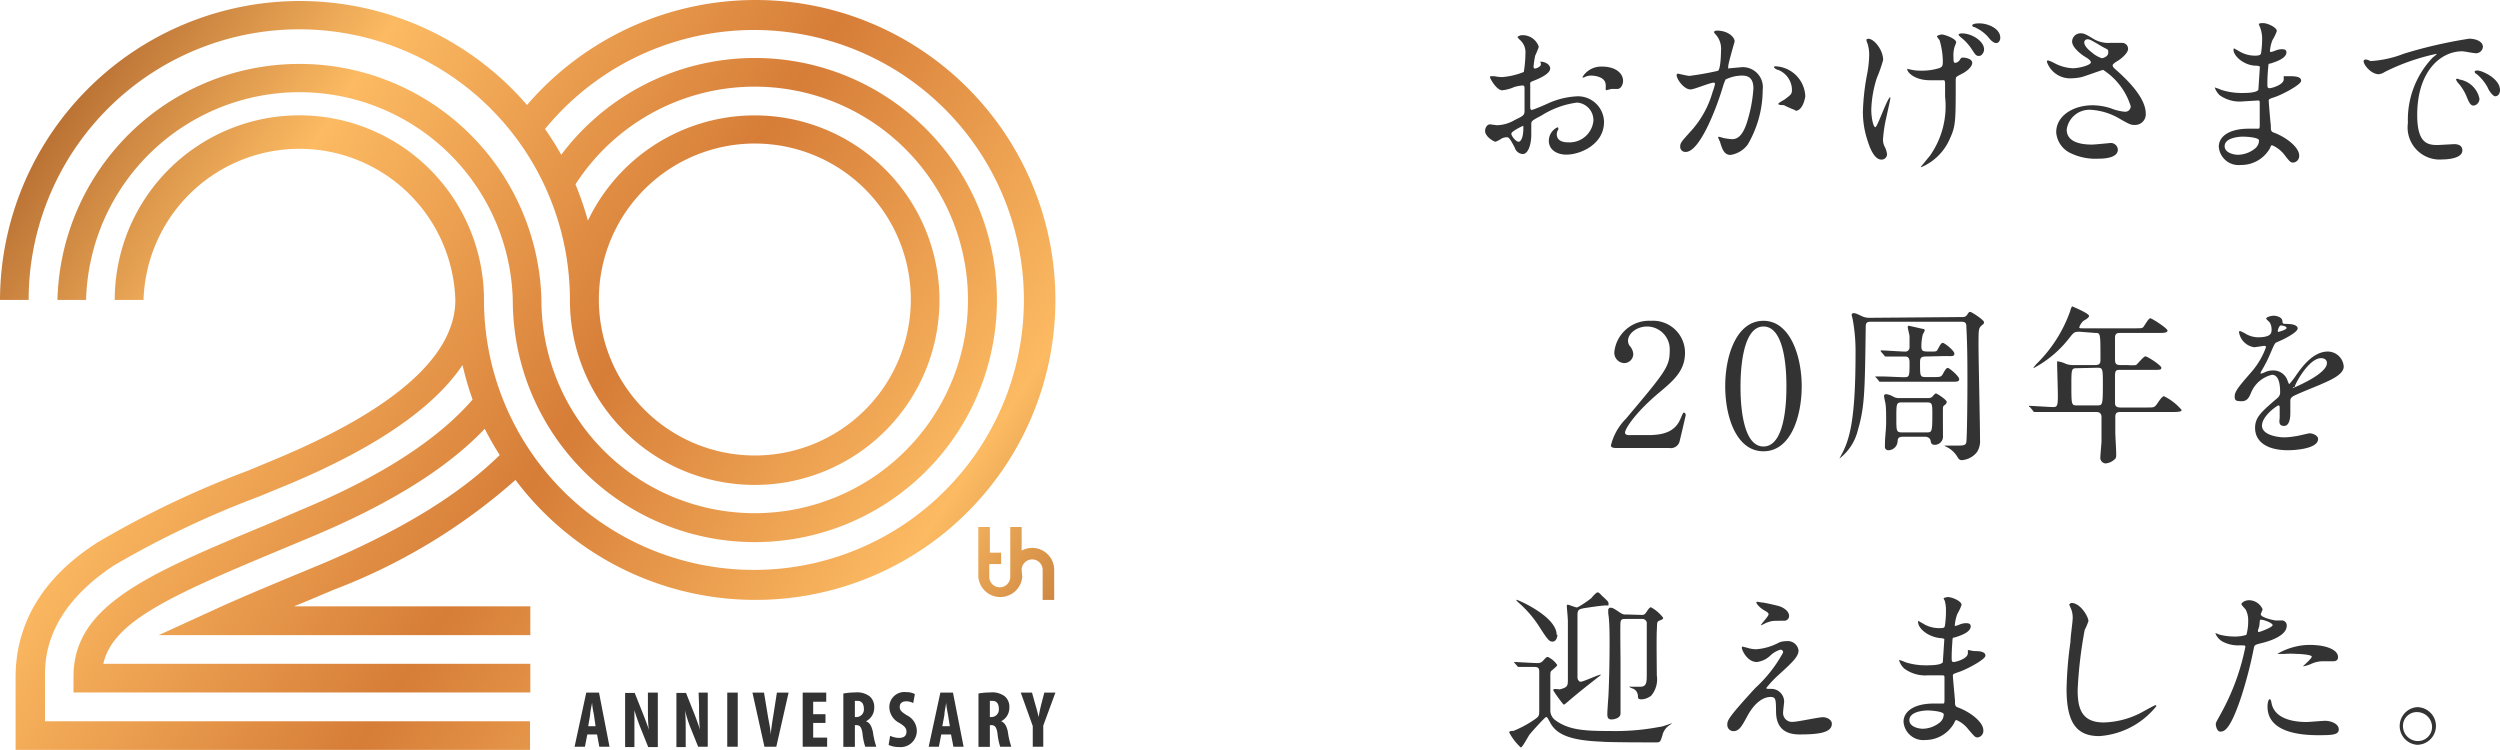 <svg xmlns="http://www.w3.org/2000/svg" xmlns:xlink="http://www.w3.org/1999/xlink" viewBox="0 0 166.69 50"><defs><linearGradient id="a" x1="3.88" y1="-4.39" x2="80.05" y2="46.07" gradientUnits="userSpaceOnUse"><stop offset=".01" stop-color="#a05622"/><stop offset=".24" stop-color="#fcba62"/><stop offset=".51" stop-color="#d67d38"/><stop offset=".77" stop-color="#fcba62"/><stop offset=".98" stop-color="#a05622"/></linearGradient><linearGradient id="b" x1="-2.09" y1="4.61" x2="74.09" y2="55.07" xlink:href="#a"/><style>.b{fill:#333}</style></defs><path d="M68.12 38a.7.7 0 111.4 0v2h.77v-2a1.47 1.47 0 00-1.47-1.47 1.52 1.52 0 00-.7.18v-1.57h-.76v3.32a.7.7 0 01-1.4 0v-.85h.79v-.76H66v-1.71h-.77v3.32a1.47 1.47 0 002.93 0z" fill="url(#a)"/><path class="b" d="M39.09 46.18l-.78 3.61H39l.16-.82h.65l.15.82h.68l-.7-3.61zm.13 2.24l.13-.76c0-.21.09-.57.13-.82 0 .24.08.6.12.82l.11.76zM43.2 47c0 .66 0 1.29.07 1.67-.1-.31-.28-.78-.39-1.06l-.56-1.41h-.64v3.61h.62v-2.46c.09.32.25.78.37 1.09l.55 1.37h.64v-3.63h-.66zm3.41 0c0 .66 0 1.29.07 1.67-.1-.31-.27-.78-.38-1.06l-.56-1.41h-.64v3.61h.62V49c0-.73 0-1.28-.05-1.65a8.74 8.74 0 00.33 1.07l.55 1.37h.64v-3.61h-.61zm1.88-.82h.7v3.61h-.7zm3.07 1.54c-.07.41-.13.84-.18 1.27 0-.42-.12-.86-.18-1.25l-.26-1.56h-.77l.8 3.61h.79l.82-3.61h-.78zm2.66.48h.82v-.58h-.82v-.83h.87v-.61h-1.57v3.61h1.63v-.61h-.93v-.98zm3.52-.11a1 1 0 00.55-.9.93.93 0 00-.29-.75 1.39 1.39 0 00-1-.27 4.49 4.49 0 00-.77.07v3.56H57v-1.45h.1c.23 0 .35.13.41.57a4.08 4.08 0 00.18.87h.74a5.28 5.28 0 01-.23-1c-.09-.37-.2-.6-.46-.7zm-.64-.28H57v-1.08h.17c.31 0 .43.23.43.54a.5.5 0 01-.5.54zm3.38-.11c-.39-.24-.49-.35-.49-.57s.14-.37.44-.37a.94.94 0 01.46.12l.11-.6a1.14 1.14 0 00-.57-.13 1 1 0 00-1.13 1.06 1.2 1.2 0 00.68 1c.3.19.46.32.46.58s-.16.41-.49.41a1.43 1.43 0 01-.6-.14l-.1.61a1.63 1.63 0 00.69.14 1.08 1.08 0 001.19-1.09 1.16 1.16 0 00-.65-1.02zm2.22-1.52l-.78 3.61h.68l.16-.82h.65l.16.82h.68l-.71-3.61zm.13 2.24l.14-.76c0-.21.09-.57.12-.82 0 .24.08.6.12.82l.12.76zm3.92-.33a1 1 0 00.55-.9.93.93 0 00-.29-.75 1.39 1.39 0 00-1-.27 4.49 4.49 0 00-.77.07v3.56H66v-1.45h.1c.23 0 .35.13.41.57a4.08 4.08 0 00.18.87h.74a5.28 5.28 0 01-.23-1c-.08-.37-.2-.6-.45-.7zm-.64-.28H66v-1.08h.17c.31 0 .43.23.43.54a.5.5 0 01-.49.54zm3.52-1.63l-.22.85c-.06.25-.12.52-.16.78-.06-.27-.13-.54-.2-.77l-.24-.86h-.75l.8 2.23v1.38h.7v-1.41l.81-2.2z"/><path d="M50.32 0a20.09 20.09 0 00-15.18 7A20 20 0 000 20h1.91A18 18 0 0138 20a12.32 12.32 0 101.2-5.29 21.54 21.54 0 00-.83-2.42A14.22 14.22 0 1136.1 20a16.14 16.14 0 00-32.27 0h1.91a14.23 14.23 0 0128.45 0 16.14 16.14 0 103.23-9.68c-.33-.59-.69-1.16-1.08-1.72A18 18 0 1132.27 20a12.31 12.31 0 00-24.62 0h1.92a10.4 10.4 0 0120.79 0c0 3.71-4 7.25-11.78 10.53l-2.07.86a63.67 63.67 0 00-10 4.77c-1.35.89-5.47 3.59-5.47 9V50h34.3v-1.91H3v-3c0-1.09 0-4.35 4.58-7.38a62.82 62.82 0 019.68-4.6l2.06-.85q8.63-3.63 11.52-7.92a20.2 20.2 0 00.67 2.3C29.2 29.31 25.36 31.8 20.06 34l-2.06.89c-8.17 3.4-13.1 5.45-13.1 10.23v1.05h30.46v-1.91H6.89c.62-2.82 4.49-4.55 11.83-7.61l2.08-.87c5.2-2.18 9-4.54 11.52-7.19a19.82 19.82 0 001 1.75c-2.73 2.68-6.57 5-11.74 7.21l-2.1.87c-1.75.73-3.4 1.42-4.9 2.1l-4 1.83h24.78v-1.92H19.59l.6-.24 2.09-.88A39.22 39.22 0 0034.37 32 20 20 0 1050.32 0zm0 9.57A10.4 10.4 0 1139.93 20 10.4 10.4 0 0150.32 9.57z" fill="url(#b)"/><path class="b" d="M103.36 4.57c0 .38-.86.72-1.14.83s-.17.1-.19.5v1.22c0 .05 0 .21.1.21s1-.39 1.14-.46a5.33 5.33 0 011.93-.45 1.74 1.74 0 011.75 1.71c0 1.5-1.58 2.18-2.51 2.18-.64 0-1.17-.33-1.17-.92a1 1 0 01.57-.9.06.06 0 01.06.06.14.14 0 010 .09.52.52 0 00-.1.31c0 .54.62.54.74.54a1.6 1.6 0 001.7-1.41 1.17 1.17 0 00-1.09-1.24 5.85 5.85 0 00-2.35.85c-.63.34-.7.37-.7.57V9c0 .53-.17 1.27-.57 1.27a.59.59 0 01-.53-.42c-.36-.7-.42-.7-.56-.7a1 1 0 00-.29.07 2.22 2.22 0 01-.43.23c-.12 0-.7-.34-.7-.72 0-.2.13-.44.33-.44l.46.06A2.43 2.43 0 00101 8c.58-.28.65-.32.65-.63V5.95c0-.19 0-.25-.16-.25a2.67 2.67 0 00-.52.1 2.62 2.62 0 01-.81.22c-.38 0-.81-.79-.81-.86s0-.08.09-.08h.2a2.68 2.68 0 00.52.06 4.89 4.89 0 001.44-.34 8.05 8.05 0 00.11-1.24 1.08 1.08 0 00-.37-.9s-.16-.16-.16-.19.18-.12.25-.12a1.13 1.13 0 011.17.77 5.19 5.19 0 01-.24.59 6.33 6.33 0 00-.11.74s0 .12.09.12.4-.12.4-.28-.06-.14-.06-.16c.13-.07.68.09.68.44zm-2.59 4.34c0 .17.31.54.48.54s.32-.32.32-.88v-.18c0-.02-.8.36-.8.52zm7.45-3.52c0 .23-.14.54-.37.54h-.39c-.06 0-.29.08-.34.08a.06.06 0 01-.06-.06v-.09a.65.65 0 000-.2c0-.46-.56-.62-1-.62a1 1 0 00-.44.12.3.3 0 01-.12 0 1.45 1.45 0 011.22-.72c.97-.03 1.5.43 1.5.95zm3.57-.39a.1.1 0 01.1-.09s.63.15.75.15a19.29 19.29 0 001.91-.34c.19-.13.2-1.28.2-1.33a1.44 1.44 0 00-.28-1c-.17-.2-.19-.22-.19-.26s.13-.09.18-.09c.76 0 1.2.43 1.2.73 0 0-.43 1.46-.43 1.67s0 .11.12.11l.67-.06A1.34 1.34 0 01117.53 6a7.24 7.24 0 01-1 3.64 1.75 1.75 0 01-1.15.69c-.43 0-.55-.42-.67-.78 0-.06-.15-.35-.15-.37a.05.05 0 01.06-.06 2.29 2.29 0 01.28.08 4.55 4.55 0 00.58.08c.33 0 .75-.16 1.08-1.39a9.25 9.25 0 00.35-2c0-.79-.46-.85-.78-.85a2.48 2.48 0 00-1.09.27c0 .06-.06.11-.17.49-.46 1.54-1.56 4.33-2.47 4.33a.34.34 0 01-.37-.36c0-.24.08-.33.76-1.08a6.52 6.52 0 001.4-2.56 3.44 3.44 0 00.16-.53s0-.09-.08-.09c-.25 0-1.31.45-1.53.45-.43.04-.95-.67-.95-.96zm7.92 2.35a7.26 7.26 0 01-.77-.34c-.06 0-.37 0-.37-.08s.38-.26.44-.31c.42-.32.47-.35.47-.66a1.45 1.45 0 00-.92-1.3c-.09 0-.27-.13-.27-.17s0-.07.08-.07a2.08 2.08 0 012 2c-.02.18-.19.97-.66.97zM125.56 4a9.45 9.45 0 01-.42 1.2 7.57 7.57 0 00-.37 2.12c0 .51.13 1.16.27 1.16s.81-2 1-2v.08c0 .08-.23 1.08-.27 1.28a9 9 0 00-.22 1.48 1 1 0 00.14.51 1.52 1.52 0 01.13.46.36.36 0 01-.38.35c-.43 0-.73-.65-.92-1.27a6 6 0 01-.31-1.9 15.35 15.35 0 01.29-2.57 7.42 7.42 0 00.13-1.21 2.44 2.44 0 00-.11-.78c-.07-.17-.07-.19-.07-.23s0-.09.09-.09c.36-.06 1.02.7 1.02 1.41zm4.84 1.39c0 2.66 0 3-.37 3.81a3.62 3.62 0 01-1.91 1.94h-.06s.53-.65.63-.77a5.74 5.74 0 001-3.93v-.85c0-.3-.09-.24-.19-.24h-.82c-1 0-1.52-.51-1.52-.76l.29.06a2.71 2.71 0 00.62.06 3.88 3.88 0 001.24-.17c.2-.09.23-.15.23-.47a5.2 5.2 0 00-.22-1.4s-.17-.2-.17-.24.17-.13.33-.13.95.27.95.52c0 .06-.11.29-.12.35a2 2 0 00-.06.63c0 .24 0 .39.11.39a.4.4 0 00.3-.18c.1-.16.12-.17.23-.17s.61.06.61.35-.42.59-.63.7-.42.21-.45.28a.75.75 0 00-.02.19zm1.89-2.07c0 .12-.12.41-.34.41s-.26-.12-.53-.52a3.33 3.33 0 00-.69-.73s-.14-.12-.14-.17.12-.08.19-.08c.65-.03 1.51.5 1.51 1.06zm1.08-.78c0 .13-.09.33-.27.33s-.37-.18-.56-.43a2.65 2.65 0 00-.91-.64c-.11 0-.13-.09-.13-.12s.11-.12.41-.12c.57-.03 1.46.32 1.46.95zm4.78 2.68a1.64 1.64 0 01-1.67-1.09c0-.06 0-.1.09-.1a3 3 0 01.47.21 2.84 2.84 0 001.17.31c.43 0 1.2-.21 1.2-.39s-.38-.36-.52-.46c-.31-.22-.73-.6-.73-.93a.56.56 0 01.57-.55c.23 0 .35.07.87.38a1.9 1.9 0 001.07.26h.83a.39.39 0 01.39.41c0 .29-.53.7-.69.79s-.34.22-.34.3a.37.37 0 00.13.21c.59.52 2.08 1.84 2.08 3a.71.71 0 01-.75.76c-.2 0-.28 0-1-.42a4.27 4.27 0 00-1.93-.59 1.53 1.53 0 00-1.59 1.32c0 .73.72 1 1.68 1 .19 0 1.16-.1 1.18-.1a.47.47 0 01.55.44c0 .6-1.08.6-1.29.6a3.81 3.81 0 01-1.82-.35 1.67 1.67 0 01-1-1.41c0-1.12 1.16-1.8 2.42-1.8a4 4 0 011.22.2 3.31 3.31 0 00.93.23.37.37 0 00.4-.36 4.46 4.46 0 00-1.84-2.43c-.07 0-1.2.42-1.44.48a3.26 3.26 0 01-.64.08zm2-1.34c.07 0 .42-.11.42-.36s0-.19-.39-.4c-.75-.45-.84-.5-1-.5a.21.21 0 00-.21.21c0 .27.41.6.5.66a1.9 1.9 0 00.67.39zm10.53-2.09a1.22 1.22 0 01-.07-.17c0-.08.21-.08.28-.08.31 0 .92.29.92.53a3 3 0 01-.29.6 2.56 2.56 0 00-.17.73s0 .07.05.07a1.34 1.34 0 00.32-.1 1.18 1.18 0 01.41-.09c.11 0 .32 0 .32.21 0 .42-.77.65-1.08.75-.1 0-.12 0-.13.21a10.86 10.86 0 00-.06 1.1c0 .26 0 .33.15.33s.94-.23.94-.59v-.21c0-.04 0 0 .05 0h.35c.47 0 .76.06.76.31s-1.25.92-1.78 1.09c-.35.12-.38.13-.38.25s.12 1.52.14 1.63c0 .37 0 .42.28.51.88.36 1.61 1 1.61 1.5a.44.44 0 01-.39.47c-.16 0-.2 0-.61-.54a2.1 2.1 0 00-.79-.61c-.07 0-.09 0-.15.18a2.2 2.2 0 01-1.97 1.13 1.32 1.32 0 01-1.45-1.22c0-.68.69-1.2 2-1.2h.6c.13 0 .13 0 .13-.42V6.87c0-.1 0-.17-.11-.17l-1 .06a2.29 2.29 0 01-1.56-.41 1.27 1.27 0 01-.33-.52 3.75 3.75 0 01.43.16 4.44 4.44 0 001.37.21c.27 0 1 0 1.11-.22l.1-1.53c0-.01-.06-.06-.24-.07-.8 0-1.52-.63-1.52-1.07 0 0 0-.08.05-.08l.32.18a2 2 0 001.1.3c.23 0 .35-.05.37-.17a6.75 6.75 0 00.07-1 2.13 2.13 0 00-.15-.75zm-1.14 7.32s-1.21 0-1.21.64c0 .43.59.57.9.57a1.87 1.87 0 001.13-.42.69.69 0 00.26-.56c-.08-.19-.88-.23-1.08-.23zm8.54-5.04a7.17 7.17 0 002.2-.49 31.16 31.16 0 014.35-1c.41 0 .92.16.92.55a.46.46 0 01-.47.42c-.14 0-.79-.13-.91-.13-1.44 0-3 1.33-3 4.25 0 1.91.71 2 1.38 2l1.08-.06c.35 0 .55.14.55.42 0 .6-1.25.6-1.31.6a2.14 2.14 0 01-2.32-2.43 6 6 0 011.65-4.36s.28-.22.28-.24 0 0-.07 0A14.2 14.2 0 00159 4.8a.91.91 0 01-.39.15c-.57 0-1.11-.76-1-.92s.39.04.47.04zm7.24 2.51a.45.45 0 01-.39.46c-.21 0-.31-.21-.49-.66a3.2 3.2 0 00-.57-.88.66.66 0 01-.11-.2c0-.06.12-.07.22 0a1.63 1.63 0 011.34 1.28zm1.37-.58c0 .3-.18.42-.32.42s-.4-.33-.51-.6a3 3 0 00-.75-.9c-.06 0-.11-.1-.11-.15s.13-.07.16-.07a.88.88 0 01.29.06c.67.24 1.24.73 1.24 1.24zm-58.95 23.87c-.07 0-.33 0-.33-.17a3.8 3.8 0 011-1.78c2.68-3.18 2.92-3.48 2.92-4.56a1.52 1.52 0 00-1.51-1.59c-.68 0-1.27.46-1.27.95a.6.6 0 00.11.34.89.89 0 01.24.54.61.61 0 01-.61.61.69.69 0 01-.65-.77 2.33 2.33 0 012.44-2.05 2.13 2.13 0 012.27 2.13c0 1.17-.72 1.82-1.68 2.62-1.71 1.43-2.32 2.48-2.32 2.7s.36.17.4.17h1.17c1.15 0 1.8-.32 2.12-1.07.18-.41.18-.43.25-.43s.11.14.11.16-.36 1.56-.42 1.79a.6.6 0 01-.68.41zm9.84.22c-1.79 0-2.55-2.26-2.55-4.34s.77-4.36 2.55-4.36 2.55 2.36 2.55 4.36-.72 4.34-2.55 4.34zm0-8.32c-1.51 0-1.53 3.4-1.53 4s0 4 1.53 4 1.53-3.38 1.53-4 0-4-1.53-4zm13.2-.63c.19 0 .28 0 .4-.18s.12-.16.2-.16.91.53.91.69a.21.21 0 01-.1.16c-.27.23-.27.23-.27 1.4 0 .89.1 5.27.1 6.26a1.35 1.35 0 01-.2.83 1.42 1.42 0 01-1 .54c-.17 0-.23-.08-.31-.22a1.71 1.71 0 00-.72-.66s-.14-.06-.14-.09h.78c.43 0 .61 0 .67-.19s.08-3.25.08-3.88c0-1.24 0-2.58-.07-3.82 0-.21 0-.37-.35-.37h-6c-.31 0-.36.09-.36.37-.06 4.37-.07 5.29-.53 6.88a3.4 3.4 0 01-1.23 1.88s.07-.12.08-.15c.56-1 1-2.2 1-6.87a11.75 11.75 0 00-.19-2.27s-.07-.28-.07-.29a.12.12 0 01.13-.12c.09 0 .13 0 .53.19a1.14 1.14 0 00.54.12zm-2.4 2.63c-.35 0-.36.17-.36.42 0 .9 0 .95.39.95h.49c.47 0 .53 0 .65-.22s.22-.39.32-.39.76.55.76.75-.22.17-.61.17h-4.66c-.05 0-.07 0-.1-.08l-.23-.26-.03-.01h.46c.36 0 1.18.05 1.52.05s.34-.08.34-1c0-.36-.17-.38-.33-.38h-1.26s-.07 0-.1-.08l-.23-.26v-.07c.23 0 1.35.08 1.6.08a.28.28 0 00.32-.3v-.71c0-.1-.12-.52-.12-.63a.08.08 0 01.08-.08l.93.21c.06 0 .12 0 .12.12a1.67 1.67 0 01-.12.23 3.25 3.25 0 00-.1.83c0 .33.13.33.59.33s.42 0 .54-.22.2-.36.3-.36.77.51.77.72-.21.16-.6.16zm-1.5 5.35c-.34 0-.34.15-.36.34a.62.62 0 01-.61.56.22.22 0 01-.23-.26v-.11c0-.56.08-.95.08-1.51s0-1.07-.06-1.31c0 0-.08-.36-.08-.43s.07-.12.15-.12a1.3 1.3 0 01.47.17.76.76 0 00.45.09h1.84a.43.43 0 00.29-.07s.2-.24.26-.24.72.42.72.57a.26.26 0 01-.09.17c-.13.1-.15.11-.16.22s0 1.68 0 1.88a.55.55 0 01-.55.59c-.24 0-.25-.15-.28-.3s-.21-.24-.35-.24zm1.57-.29c.35 0 .39 0 .39-1.17 0-.75 0-.83-.38-.83h-1.63c-.39 0-.39.06-.39 1.06 0 .84 0 .94.38.94zm10.23-6.71c-.35 0-.38 0-.7.41a7.38 7.38 0 01-2.36 2h-.05a2.91 2.91 0 01.36-.41 9.25 9.25 0 002.11-3.4c0-.05.09-.29.13-.29.2.08 1.12.48 1.12.63s-.32.29-.38.34a1 1 0 00-.27.41c0 .08 0 .08.31.08h3.32c.52 0 .57 0 .65-.1s.34-.57.45-.57 1.15.67 1.15.82-.23.16-.62.16h-2.54c-.15 0-.31 0-.34.27v1.5c0 .35.14.37.41.37h.43a2.46 2.46 0 00.56 0c.1-.06.5-.58.63-.58s1.06.6 1.06.76-.15.14-.61.14h-2.07c-.32 0-.41 0-.41.42v1.74c0 .15 0 .35.36.35h1.84c.39 0 .44 0 .63-.28s.33-.47.44-.47a3.7 3.7 0 011.17.91c0 .1-.1.14-.6.14h-3.48c-.29 0-.34.11-.34.36v1c0 .2.06 1.19.06 1.41s0 .31-.11.39a1 1 0 01-.6.27.38.38 0 01-.35-.35c0-.16.07-.93.08-1.11v-1.63c0-.28-.18-.34-.34-.34h-4.11c-.05 0-.07 0-.11-.07l-.21-.26c-.06 0-.06 0-.06-.08.22 0 1.35.08 1.61.08s.31-.08.31-.76c0-.33-.05-2-.05-2.09v-.2a1.68 1.68 0 01.56.16 1.31 1.31 0 00.53.09h1.45c.33 0 .35-.16.35-.35 0-1.79 0-1.79-.34-1.79zm-.21 2.43c-.33 0-.36.05-.36 1 0 1.48 0 1.48.39 1.48h1.32c.36 0 .39 0 .39-1.35 0-1.12 0-1.16-.38-1.16zM149 26.43c0-.35.32-.71 1.09-1.6a5.18 5.18 0 001-1.69c0-.07-.08-.08-.12-.08s-.58.09-.68.09a1.2 1.2 0 01-1-1s0-.08.06-.08a2.26 2.26 0 01.44.22 1.74 1.74 0 00.74.2c.93 0 .93-.3.93-.53a.91.91 0 00-.09-.4c0-.06-.27-.26-.27-.33s.3-.18.5-.18.56.1.58.35.05.17.51.21c.08 0 .51.05.51.29s-.83.69-1.35.9c-.17.07-.18.09-.43.67a9.24 9.24 0 01-.61 1.22c-.06.1-.08.14-.08.18v.05a1.75 1.75 0 00.35-.13 1.24 1.24 0 01.45-.09 1 1 0 011 .69c.08.2.09.22.11.22a5 5 0 00.47-.61c.37-.52 1.11-1.56 2.1-1.56a1.07 1.07 0 011.06 1c0 .54-.89.91-1.6 1.22-.28.12-1.56.63-1.77.76s-.19.23-.19.47v.68c0 .1 0 .83-.42.83s-.29-.4-.29-.57v-.67c0-.01 0-.13-.08-.13s-1.1.7-1.1 1.35 1.13.78 1.46.78a4 4 0 00.73-.07c.15 0 .88-.2 1-.2s.55.11.55.38c0 .7-1.75.75-2 .75-1.44 0-2.2-.59-2.2-1.49 0-.72.43-1.08 1.5-2a.48.48 0 00.17-.39c0-.51-.09-1.15-.54-1.15a2 2 0 00-1.4 1.2c-.12.29-.25.56-.61.56s-.48-.02-.48-.32zm2.89-4.29s.57-.15.57-.27-.29-.17-.39-.17-.2.32-.2.36.04.08.06.08zm1 3.67v.06s2.26-.91 2.26-1.66c0-.28-.25-.33-.39-.33-.82 0-1.76 1.75-1.76 1.93zM101 44.22l-.06-.08c.21 0 1.3.07 1.54.07a.46.46 0 00.41-.16c.15-.17.23-.25.31-.25a1.53 1.53 0 01.63.54c0 .08-.33.33-.39.39s-.07.08-.07.46v2.19a.8.8 0 00.32.63c.91.68 2 .73 3.67.73a15.66 15.66 0 003.33-.28c.17 0 .68-.22.77-.22s0 0-.11.09a1.1 1.1 0 00-.51.71c-.13.41-.14.46-.41.46-.48 0-3.2 0-3.67-.05-2-.08-3-.45-3.42-1.31-.17-.3-.18-.33-.25-.33s-.87.88-1.1 1.16c-.1.13-.48.87-.59.87a3.74 3.74 0 01-.77-1c0-.09.08-.1.29-.11a7.21 7.21 0 001.27-.67c.43-.29.44-.29.44-.74v-2.54c0-.22-.06-.31-.32-.31h-1.06s-.06 0-.1-.08zm2.84-1.9c0 .2-.1.46-.32.46s-.32-.11-.89-1a7.39 7.39 0 00-1.39-1.61c-.08-.08-.16-.15-.13-.18s2.68 1.1 2.68 2.33zm1.58 3.13c.16 0 1.16-.47 1.32-.47a.16.16 0 01-.08.09c-1.09.85-1.52 1.2-2.14 1.73-.11.09-.2.18-.25.18s-.59-.74-.69-.93.37-.07.44-.09c.52-.14.52-.24.52-.7v-3.82c0-.26-.07-.9-.07-1s0-.12.07-.12.49.18.6.18.94-.57 1-.66.3-.34.37-.34.1 0 .3.22c.4.37.44.4.44.54s0 .11-.19.11-.86.09-1.1.13c-.7.1-.78.11-.78.54v4.06c0 .07 0 .23.08.27a.11.11 0 00.11.08zm4.04-4.45c.11 0 .19 0 .31-.18s.22-.33.31-.33a2.51 2.51 0 01.81.7c0 .08 0 .09-.22.18s-.17.14-.2.67 0 2.6 0 3a1.69 1.69 0 01-.37 1.34 1.13 1.13 0 01-.64.25c-.25 0-.25-.09-.25-.23a.56.56 0 00-.29-.47s-.27-.09-.27-.14.06 0 .11 0h.59c.45 0 .45-.29.45-.91v-3.26a.3.3 0 00-.34-.35h-1.07c-.19 0-.31 0-.34.21s0 2.35 0 2.79v3.3c0 .35-.51.4-.59.4-.26 0-.29-.15-.29-.37s.06-1 .07-1.14c.07-1.35.08-3 .08-3.56s0-1.51-.09-2v-.23a.15.15 0 01.14-.15c.1 0 .17 0 .53.25s.42.2.52.2zm9.18 1.83a1.38 1.38 0 01.48-.08.72.72 0 01.8.62c0 .41-.43.81-1.32 1.62a7.29 7.29 0 00-.83.88s0 .06.11.06h.25a.86.86 0 01.83.83c0 .11-.07.62-.07.74a.59.59 0 00.65.63c.32 0 1.72-.31 2-.31s.6.17.6.44c0 .61-.94.71-2.16.71s-1.55-.71-1.56-1.5 0-1-.36-1-1 .21-1.6 1.36c-.32.58-.5.92-.88.92a.41.41 0 01-.41-.41c0-.3 0-.43 1.86-2.46a9.09 9.09 0 001.86-2.37.17.17 0 00-.19-.19 1.63 1.63 0 00-.64.37 1.57 1.57 0 01-.92.45c-.66 0-1-.82-1-.93s0-.09.08-.09l.31.08a2 2 0 00.56.09 3.79 3.79 0 001.55-.46zm-1.18-2.66c.17 0 1 .2 1.11.23.37.1.72.36.72.67a.32.32 0 01-.32.32c-.8 0-.82 0-1.09.1-.08 0-.4.2-.47.2 0-.08.51-.59.51-.73s-.18-.18-.42-.35-.39-.37-.39-.43a.06.06 0 01.05-.06zm12.21-.11s-.08-.15-.08-.17.21-.08.28-.08c.31 0 .92.28.92.52a3.32 3.32 0 01-.28.6 2.7 2.7 0 00-.17.74v.07a1.2 1.2 0 00.32-.1 1.18 1.18 0 01.41-.09c.11 0 .33 0 .33.21 0 .42-.77.65-1.09.75-.09 0-.12 0-.13.2s-.05.64-.05 1.1c0 .26 0 .33.14.33s.94-.22.94-.59v-.2c0-.03 0 0 .06 0s.29.06.35.06c.46 0 .76.06.76.31s-1.26.92-1.78 1.09c-.35.12-.39.13-.39.25s.13 1.51.14 1.63c0 .37 0 .42.28.51.89.36 1.61 1 1.61 1.49a.44.44 0 01-.38.48c-.16 0-.21-.06-.62-.54a2 2 0 00-.79-.62c-.07 0-.09.06-.15.19a2.2 2.2 0 01-1.92 1.14 1.32 1.32 0 01-1.46-1.22c0-.68.7-1.21 2-1.21h.61c.12 0 .12 0 .12-.42V45.2c0-.11 0-.17-.12-.17h-1a2.35 2.35 0 01-1.57-.46 1.27 1.27 0 01-.33-.52V44a3.16 3.16 0 01.43.16 4.39 4.39 0 001.37.2c.27 0 1 0 1.11-.21l.1-1.53c0-.01-.05-.06-.23-.07-.81-.06-1.52-.63-1.52-1.08v-.08l.32.18a2 2 0 001.1.31c.24 0 .35 0 .37-.17a6.79 6.79 0 00.07-1 2.43 2.43 0 00-.08-.65zm-1.15 7.31s-1.21 0-1.21.65c0 .43.59.57.91.57a1.86 1.86 0 001.12-.42.7.7 0 00.26-.56c-.08-.19-.87-.24-1.08-.24zm10.73-5.96a4.26 4.26 0 01-.25.59 28.67 28.67 0 00-.47 4c0 1.15.21 2.17 1.73 2.17a5.67 5.67 0 002.38-.59c.17-.08 1-.56 1.08-.56a.06.06 0 01.06.06 5.33 5.33 0 01-3.81 2c-1.48 0-2.18-.85-2.18-3.13a25.33 25.33 0 01.26-3.15c0-.38.15-1.31.15-1.62a1.6 1.6 0 00-.1-.56s-.13-.29-.13-.31.09-.11.16-.11c.62.03 1.12.95 1.12 1.21zm8.97 5.91a15.31 15.31 0 001.49-4.18c0-.11 0-.11-.41-.11a2.18 2.18 0 01-1-.2 1.05 1.05 0 01-.59-.62 2 2 0 01.26.1 4 4 0 001 .13 2.48 2.48 0 00.81-.11 3.3 3.3 0 00.12-.93 1.52 1.52 0 00-.14-.7c0-.06-.31-.34-.31-.42s.21-.26.51-.26a1 1 0 01.9.6c0 .06-.12.29-.12.34 0 .22.91.41 1 .41h.35a.33.33 0 01.38.35c0 .63-1 1-1.72 1.17-.38.1-.43.11-.47.31a28.77 28.77 0 01-.83 3.22c-.78 2.36-1.19 2.36-1.41 2.36s-.3-.37-.3-.5.12-.28.48-.96zm2.39-5.18c.06 0 .92-.31.92-.46s-.62-.36-.74-.36-.1 0-.12.14 0 .26-.11.53c-.01.08-.02.15.05.15zm.86 4.8c.24 1 1.46 1.2 2.32 1.2.2 0 1.06-.08 1.24-.08.39 0 .91.2.91.57s-.42.39-1.39.39c-1.83 0-3.36-.47-3.36-1.9 0-.26.06-.5.15-.5s.12.29.13.32zM154 43c1.07 0 1.89.31 1.89.81 0 .28-.24.28-.33.28h-.63a1.9 1.9 0 00-.84.18 2.27 2.27 0 01-.48.15h-.06s.59-.51.59-.64-.8-.18-1-.18a5.73 5.73 0 00-.82 0h-.47c-.01 0 .91-.6 2.15-.6zm8.42 5.41a1.26 1.26 0 01-1.27 1.25 1.26 1.26 0 010-2.51 1.26 1.26 0 011.27 1.26zm-2.2 0a1 1 0 001 1 .94.94 0 00.94-.93 1 1 0 00-1-1 .92.92 0 00-.94.91z"/></svg>